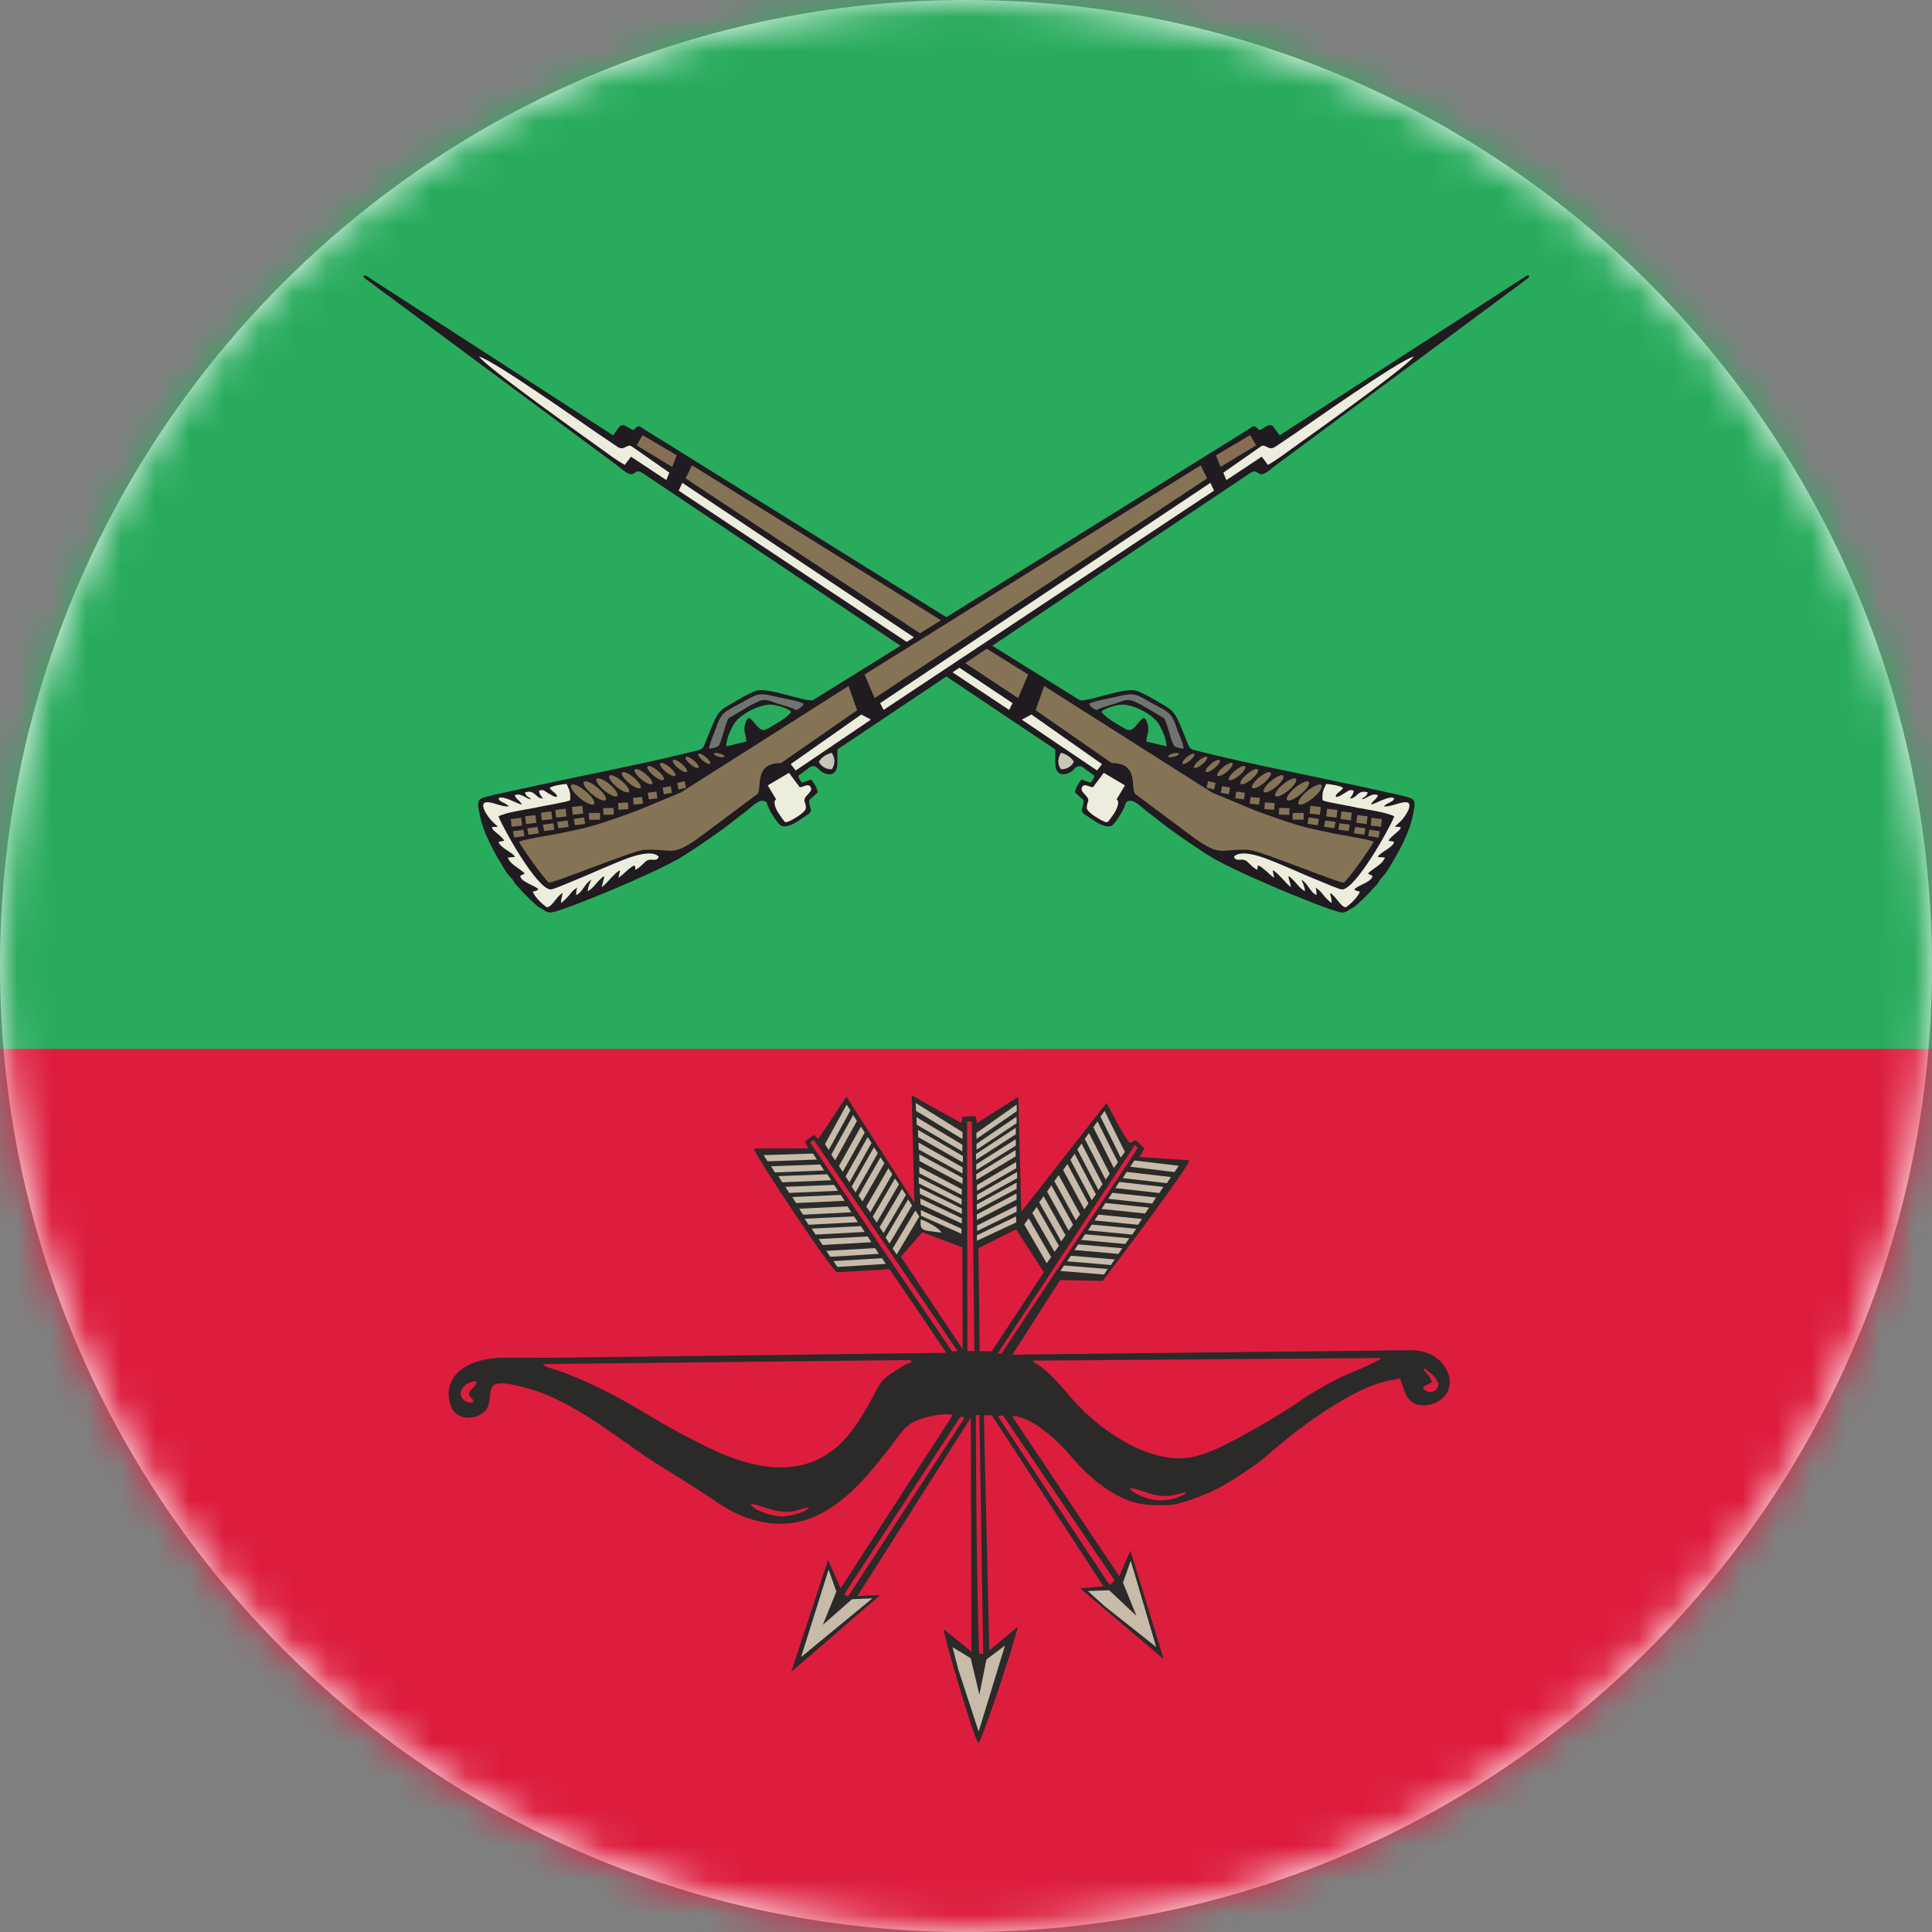 <svg width="56" height="56" viewBox="0 0 56 56" fill="none" xmlns="http://www.w3.org/2000/svg">
<rect x="0" y="0" width="56" height="56" fill="#808080" stroke="none"/>
<g clip-path="url(#clip0_1167_330)">
<path d="M56 28C56 12.536 43.464 0 28 0C12.536 0 0 12.536 0 28C0 43.464 12.536 56 28 56C43.464 56 56 43.464 56 28Z" fill="white"/>
<mask id="mask0_1167_330" style="mask-type:alpha" maskUnits="userSpaceOnUse" x="0" y="0" width="56" height="56">
<circle cx="28" cy="28" r="28" fill="#D9D9D9"/>
</mask>
<g mask="url(#mask0_1167_330)">
<path fill-rule="evenodd" clip-rule="evenodd" d="M30.331 52.663C29.938 52.877 28.458 53.686 27.872 54.365L27.512 54.783L27.152 54.365C26.567 53.686 25.087 52.877 24.694 52.663C22.125 51.455 15.609 53.019 12.058 52.329C10.99 52.098 10.004 51.665 9.17 50.938C7.984 49.654 7.447 48.41 7.446 46.962L7.401 5.518H27.512H47.624L47.579 46.962C47.577 48.41 47.041 49.654 45.854 50.938C45.02 51.665 44.035 52.098 42.967 52.329C39.416 53.019 32.9 51.455 30.331 52.663H30.331Z" fill="#1F1B20"/>
<path fill-rule="evenodd" clip-rule="evenodd" d="M-4.776 30.545L65.55 30.567L65.528 -1.468L-4.793 -1.446L-4.776 30.545Z" fill="#28AB5D"/>
<path fill-rule="evenodd" clip-rule="evenodd" d="M29.394 61.61L29.429 61.634L29.43 61.635L29.432 61.634L29.467 61.61C30.333 61.113 31.013 60.53 31.993 60.004C34.415 58.704 36.297 58.384 39.169 58.616C44.358 58.768 49.174 58.999 54.362 58.753C57.227 58.618 59.852 57.07 60.926 54.968C61.866 53.13 61.753 52.12 61.753 50.204L61.73 30.402L29.43 30.405L-2.869 30.402L-2.893 50.204C-2.892 52.12 -3.005 53.13 -2.066 54.968C-0.991 57.07 1.634 58.618 4.499 58.753C9.687 58.999 14.503 58.768 19.692 58.616C22.563 58.384 24.446 58.704 26.868 60.004C27.847 60.53 28.528 61.113 29.394 61.61Z" fill="#DD1D3E"/>
<path fill-rule="evenodd" clip-rule="evenodd" d="M17.771 12.618C17.825 12.558 17.945 12.35 18.002 12.331C18.133 12.286 18.244 12.448 18.366 12.464C18.54 12.276 18.518 12.361 18.777 12.508L27.431 17.89L36.084 12.508C36.343 12.361 36.322 12.276 36.495 12.464C36.618 12.448 36.728 12.286 36.859 12.331C36.916 12.35 37.036 12.558 37.09 12.618L44.233 8.003C44.342 7.948 44.351 8.014 44.27 8.079L37.004 13.468C36.905 13.542 36.763 13.668 36.66 13.719C36.432 13.832 36.478 13.552 36.229 13.717L28.761 18.718L31.304 20.299C31.582 20.333 32.627 19.904 32.956 20.027C33.182 20.112 33.42 20.254 33.617 20.371C33.875 20.525 34.006 20.572 34.137 20.858C34.241 21.084 34.342 21.334 34.433 21.567C34.497 21.73 34.551 21.726 34.727 21.771C34.859 21.805 34.995 21.835 35.133 21.869C36.232 22.137 37.325 22.348 38.435 22.585C38.986 22.702 39.541 22.816 40.091 22.941C40.341 22.998 40.678 23.057 40.896 23.138C41.05 23.196 40.997 23.397 40.975 23.521C40.867 24.149 40.526 24.732 40.198 25.26C40.129 25.372 40.042 25.429 39.975 25.54C39.932 25.611 39.931 25.618 39.87 25.679C39.821 25.728 39.794 25.759 39.747 25.815C39.675 25.899 39.315 26.259 39.215 26.313L39.16 26.335C39.155 26.338 39.028 26.454 38.91 26.451C38.684 26.444 37.35 25.89 37.075 25.773C36.533 25.54 35.493 25.091 35.035 24.798C34.615 24.529 34.24 24.273 33.842 23.981C33.642 23.834 33.473 23.69 33.275 23.544C33.104 23.418 32.886 23.17 32.722 23.215C32.667 23.231 32.637 23.245 32.626 23.293C32.59 23.448 32.371 23.802 32.257 23.908C32.222 23.94 32.185 23.95 32.137 23.952C31.93 23.961 31.689 23.767 31.531 23.667C31.227 23.477 31.414 23.479 31.407 23.192L31.161 22.969C31.174 22.824 31.285 22.67 31.349 22.596L31.615 22.686C31.664 22.631 31.707 22.566 31.723 22.486L31.381 22.236C31.204 22.134 31.145 22.323 31.015 22.389C30.86 22.469 30.697 22.479 30.62 22.308C30.567 22.19 30.597 21.88 30.587 21.722L27.431 19.608L24.274 21.722C24.264 21.88 24.294 22.19 24.241 22.308C24.164 22.479 24.001 22.469 23.846 22.389C23.716 22.323 23.657 22.134 23.48 22.236L23.139 22.486C23.154 22.566 23.197 22.631 23.246 22.686L23.512 22.596C23.576 22.67 23.687 22.824 23.7 22.969L23.454 23.192C23.447 23.479 23.634 23.477 23.33 23.667C23.172 23.767 22.931 23.961 22.724 23.952C22.676 23.95 22.639 23.94 22.604 23.908C22.491 23.802 22.271 23.448 22.235 23.293C22.224 23.245 22.194 23.231 22.14 23.215C21.975 23.17 21.757 23.418 21.587 23.544C21.388 23.69 21.219 23.834 21.019 23.981C20.621 24.273 20.246 24.529 19.826 24.798C19.368 25.091 18.328 25.54 17.786 25.773C17.511 25.89 16.178 26.444 15.951 26.451C15.833 26.454 15.706 26.338 15.701 26.335L15.646 26.313C15.546 26.259 15.186 25.899 15.114 25.815C15.067 25.759 15.04 25.728 14.991 25.679C14.93 25.618 14.929 25.611 14.886 25.54C14.819 25.429 14.732 25.372 14.663 25.26C14.335 24.732 13.994 24.149 13.886 23.521C13.864 23.397 13.811 23.196 13.965 23.138C14.183 23.057 14.52 22.998 14.77 22.941C15.32 22.816 15.875 22.702 16.426 22.585C17.536 22.348 18.63 22.137 19.728 21.869C19.866 21.835 20.002 21.805 20.134 21.771C20.31 21.726 20.364 21.73 20.428 21.567C20.519 21.334 20.62 21.084 20.724 20.858C20.855 20.572 20.986 20.525 21.244 20.371C21.441 20.254 21.679 20.112 21.905 20.027C22.234 19.904 23.279 20.333 23.557 20.299L26.101 18.718L18.633 13.717C18.383 13.552 18.43 13.832 18.201 13.719C18.099 13.668 17.956 13.542 17.857 13.468L10.591 8.079C10.51 8.014 10.519 7.948 10.628 8.003L17.771 12.618ZM21.045 21.635L21.634 21.493C21.633 21.265 21.517 21.219 21.614 20.937C21.708 20.663 21.804 20.911 21.974 21.077C22.111 21.21 22.165 21.171 22.331 21.076C22.518 20.97 22.852 20.775 22.935 20.629C22.845 20.532 22.503 20.425 22.33 20.424C22.018 20.421 21.435 20.696 21.259 21.009C21.16 21.184 21.068 21.389 21.045 21.635ZM33.816 21.635C33.794 21.389 33.701 21.184 33.602 21.009C33.426 20.696 32.843 20.421 32.531 20.424C32.358 20.425 32.016 20.532 31.926 20.629C32.009 20.775 32.343 20.97 32.53 21.076C32.696 21.171 32.75 21.21 32.887 21.077C33.057 20.911 33.154 20.663 33.247 20.937C33.344 21.219 33.228 21.265 33.227 21.493L33.816 21.635Z" fill="#1F1B20"/>
<path fill-rule="evenodd" clip-rule="evenodd" d="M29.35 20.381L29.249 20.577L27.609 19.488L27.81 19.354L29.35 20.381L29.35 20.381ZM26.28 18.606L19.673 14.222L19.777 13.995L26.492 18.474L26.28 18.606L26.28 18.606Z" fill="#EDEDDE"/>
<path fill-rule="evenodd" clip-rule="evenodd" d="M30.019 20.587L30.265 19.884L35.129 22.971L36.414 23.506C36.839 23.659 37.608 23.94 38.035 24.025L38.631 24.154C38.888 24.207 39.709 24.331 39.818 24.4C39.795 24.47 39.128 25.442 38.953 25.582C38.892 25.63 36.501 24.652 36.209 24.635C35.369 24.587 35.417 24.862 34.622 24.294L32.916 23.022C32.747 22.898 33.048 22.11 32.226 22.119L30.019 20.587H30.019Z" fill="#857356"/>
<path fill-rule="evenodd" clip-rule="evenodd" d="M19.873 13.867L20.057 13.486L27.274 17.979L26.666 18.357L19.873 13.867V13.867ZM28.601 18.804L29.802 19.552L29.51 20.235L27.977 19.222L28.601 18.804L28.601 18.804Z" fill="#857356"/>
<path fill-rule="evenodd" clip-rule="evenodd" d="M17.324 12.564C17.488 12.675 17.657 12.787 17.824 12.901C17.928 12.971 17.994 13.033 18.127 12.961C18.265 12.886 18.273 12.914 18.396 12.998L19.402 13.701L19.313 13.915L18.289 13.237L18.11 13.476C17.838 13.322 17.588 13.128 17.344 12.953C17.176 12.832 14.046 10.611 13.886 10.334C14.332 10.457 17.057 12.385 17.324 12.564L17.324 12.564Z" fill="#EDEDDE"/>
<path fill-rule="evenodd" clip-rule="evenodd" d="M38.552 25.886C38.568 25.993 38.607 26.068 38.597 26.175C38.319 25.961 38.328 25.832 38.126 25.729C38.161 25.789 38.158 25.864 38.162 25.944C37.985 25.881 37.894 25.579 37.722 25.503C37.766 25.601 37.816 25.699 37.826 25.831C37.751 25.805 37.625 25.668 37.581 25.613C37.537 25.558 37.408 25.421 37.349 25.393C37.345 25.482 37.404 25.589 37.417 25.714C37.281 25.621 37.015 25.262 36.887 25.226L36.935 25.444C36.793 25.352 36.596 25.125 36.469 25.083C36.441 25.136 36.451 25.141 36.445 25.212C36.325 25.16 36.218 25.032 36.154 24.976C35.995 24.836 35.833 25.02 35.767 24.827C35.961 24.636 36.471 24.802 36.691 24.884C37.194 25.072 37.771 25.346 38.293 25.554C38.381 25.589 38.833 25.788 38.906 25.782C39.307 25.75 40.265 24.037 40.414 23.662C40.17 23.537 39.615 23.467 39.337 23.411C39.113 23.355 38.455 23.258 38.334 23.195C38.319 22.937 38.36 22.903 38.438 22.723C38.536 22.729 38.846 22.769 38.928 22.837C38.867 22.956 38.688 23.002 38.725 23.098C38.784 23.113 38.91 23.026 38.969 22.993C39.069 22.936 39.111 22.868 39.235 22.918C39.24 23.003 39.159 23.103 39.121 23.144C39.345 23.152 39.34 22.872 39.648 22.97C39.615 23.05 39.597 23.081 39.517 23.12L39.465 23.168C39.626 23.155 39.745 22.972 39.94 23.049C39.897 23.186 39.786 23.195 39.74 23.323C39.908 23.279 40.264 23.055 40.41 23.135C40.401 23.255 40.173 23.269 40.116 23.377C40.291 23.383 40.509 23.285 40.665 23.258C41.071 23.189 40.716 23.69 40.608 23.794L40.429 23.963L40.605 23.973C40.586 24.031 40.569 24.056 40.531 24.089C40.45 24.159 40.279 24.289 40.248 24.369L40.41 24.4C40.375 24.576 39.995 24.701 39.934 24.84L40.143 24.855C40.062 25.063 39.886 25.107 39.654 25.312C39.706 25.367 39.722 25.349 39.781 25.386C39.773 25.531 39.519 25.61 39.319 25.724L39.254 25.777C39.309 25.825 39.344 25.828 39.418 25.844C39.352 26.038 39.035 26.296 39 26.3C38.834 26.258 38.709 25.952 38.552 25.886L38.552 25.886Z" fill="#EDEDDE"/>
<path fill-rule="evenodd" clip-rule="evenodd" d="M29.616 20.859L29.896 20.71L31.942 22.148L31.799 22.333L29.616 20.859Z" fill="#EDEDDE"/>
<path fill-rule="evenodd" clip-rule="evenodd" d="M33.743 20.819L33.087 20.433C33.044 20.412 33.019 20.403 32.972 20.378C32.709 20.236 32.651 20.279 32.303 20.4C32.172 20.445 31.88 20.514 31.783 20.584C31.699 20.55 31.595 20.474 31.565 20.4C31.76 20.299 32.082 20.265 32.315 20.206C32.915 20.056 32.908 20.116 33.396 20.384C33.847 20.631 33.963 20.638 34.113 21.121C34.167 21.28 34.299 21.544 34.307 21.701C34.249 21.702 34.082 21.662 34.037 21.624C33.96 21.558 33.834 20.951 33.743 20.819L33.743 20.819Z" fill="#70746F"/>
<path fill-rule="evenodd" clip-rule="evenodd" d="M19.617 13.198L19.484 13.534L18.453 12.909L18.624 12.612L19.617 13.198Z" fill="#866D54"/>
<path fill-rule="evenodd" clip-rule="evenodd" d="M32.365 23.169C32.488 23.246 32.333 23.523 32.279 23.597C32.23 23.664 32.152 23.789 32.096 23.835C31.987 23.83 31.754 23.677 31.67 23.617C31.616 23.579 31.519 23.495 31.506 23.445C31.492 23.39 31.515 23.293 31.535 23.244C31.61 23.064 31.239 22.962 31.382 22.791C31.447 22.714 31.555 22.804 31.68 22.82L31.993 22.401L32.608 22.765L32.365 23.169L32.365 23.169Z" fill="#EDEDDE"/>
<path fill-rule="evenodd" clip-rule="evenodd" d="M31.125 22.074C31.094 22.185 30.925 22.312 30.751 22.296C30.637 22.143 30.662 21.962 30.755 21.818C30.934 21.872 31.044 21.952 31.125 22.074Z" fill="#C7C6B7"/>
<path fill-rule="evenodd" clip-rule="evenodd" d="M39.641 23.661L39.34 23.626L39.314 23.85L39.614 23.885L39.641 23.661Z" fill="#857356"/>
<path fill-rule="evenodd" clip-rule="evenodd" d="M40.056 23.74L39.755 23.705L39.729 23.929L40.03 23.964L40.056 23.74Z" fill="#857356"/>
<path fill-rule="evenodd" clip-rule="evenodd" d="M38.767 23.476L38.466 23.441L38.44 23.664L38.741 23.699L38.767 23.476Z" fill="#857356"/>
<path fill-rule="evenodd" clip-rule="evenodd" d="M39.182 23.555L38.882 23.519L38.855 23.743L39.156 23.778L39.182 23.555Z" fill="#857356"/>
<path fill-rule="evenodd" clip-rule="evenodd" d="M38.285 23.392L37.984 23.357L37.958 23.581L38.258 23.616L38.285 23.392Z" fill="#857356"/>
<path fill-rule="evenodd" clip-rule="evenodd" d="M39.578 24.01L39.279 23.97L39.245 24.155L39.545 24.196L39.578 24.01Z" fill="#857356"/>
<path fill-rule="evenodd" clip-rule="evenodd" d="M39.991 24.092L39.692 24.051L39.658 24.236L39.958 24.277L39.991 24.092Z" fill="#857356"/>
<path fill-rule="evenodd" clip-rule="evenodd" d="M38.711 23.822L38.411 23.782L38.378 23.967L38.678 24.008L38.711 23.822Z" fill="#857356"/>
<path fill-rule="evenodd" clip-rule="evenodd" d="M39.124 23.904L38.824 23.863L38.791 24.048L39.09 24.089L39.124 23.904Z" fill="#857356"/>
<path fill-rule="evenodd" clip-rule="evenodd" d="M38.232 23.735L37.932 23.694L37.899 23.879L38.198 23.92L38.232 23.735Z" fill="#857356"/>
<path fill-rule="evenodd" clip-rule="evenodd" d="M38.305 22.756C38.258 22.7 38.073 22.777 37.89 22.929C37.707 23.08 37.596 23.248 37.642 23.304C37.688 23.36 37.874 23.282 38.057 23.131C38.24 22.98 38.351 22.812 38.305 22.756Z" fill="#857356"/>
<path fill-rule="evenodd" clip-rule="evenodd" d="M37.936 22.665C37.892 22.612 37.715 22.686 37.541 22.83C37.367 22.974 37.262 23.134 37.306 23.187C37.349 23.24 37.526 23.166 37.7 23.022C37.874 22.878 37.98 22.719 37.936 22.665Z" fill="#857356"/>
<path fill-rule="evenodd" clip-rule="evenodd" d="M37.567 22.575C37.526 22.525 37.358 22.595 37.193 22.731C37.027 22.868 36.927 23.02 36.969 23.07C37.011 23.121 37.178 23.051 37.344 22.914C37.509 22.777 37.609 22.626 37.567 22.575Z" fill="#857356"/>
<path fill-rule="evenodd" clip-rule="evenodd" d="M37.199 22.485C37.16 22.437 37.001 22.503 36.844 22.633C36.688 22.762 36.593 22.906 36.632 22.953C36.672 23.001 36.831 22.935 36.987 22.806C37.144 22.676 37.238 22.533 37.199 22.485Z" fill="#857356"/>
<path fill-rule="evenodd" clip-rule="evenodd" d="M36.831 22.394C36.793 22.349 36.643 22.412 36.496 22.534C36.348 22.656 36.259 22.791 36.296 22.836C36.333 22.881 36.483 22.819 36.631 22.697C36.778 22.575 36.868 22.439 36.831 22.394Z" fill="#857356"/>
<path fill-rule="evenodd" clip-rule="evenodd" d="M36.462 22.304C36.427 22.262 36.286 22.32 36.147 22.435C36.009 22.55 35.925 22.677 35.959 22.72C35.995 22.762 36.135 22.703 36.274 22.588C36.413 22.474 36.497 22.346 36.462 22.304Z" fill="#857356"/>
<path fill-rule="evenodd" clip-rule="evenodd" d="M36.093 22.214C36.061 22.174 35.929 22.229 35.799 22.337C35.669 22.444 35.59 22.563 35.623 22.603C35.656 22.642 35.788 22.587 35.918 22.48C36.047 22.373 36.126 22.253 36.093 22.214Z" fill="#857356"/>
<path fill-rule="evenodd" clip-rule="evenodd" d="M35.725 22.123C35.694 22.087 35.572 22.138 35.45 22.238C35.329 22.338 35.256 22.449 35.286 22.486C35.317 22.523 35.44 22.472 35.561 22.372C35.682 22.271 35.755 22.16 35.725 22.123Z" fill="#857356"/>
<path fill-rule="evenodd" clip-rule="evenodd" d="M35.356 22.033C35.328 21.999 35.214 22.046 35.102 22.139C34.99 22.232 34.922 22.335 34.95 22.369C34.978 22.403 35.092 22.356 35.205 22.263C35.317 22.17 35.385 22.067 35.356 22.033Z" fill="#857356"/>
<path fill-rule="evenodd" clip-rule="evenodd" d="M34.988 21.943C34.962 21.911 34.857 21.955 34.754 22.041C34.65 22.126 34.587 22.221 34.614 22.252C34.64 22.284 34.745 22.24 34.848 22.155C34.951 22.069 35.014 21.974 34.988 21.943Z" fill="#857356"/>
<path fill-rule="evenodd" clip-rule="evenodd" d="M34.619 21.852C34.596 21.824 34.5 21.864 34.405 21.942C34.31 22.02 34.253 22.107 34.277 22.136C34.301 22.164 34.397 22.124 34.491 22.046C34.586 21.968 34.643 21.881 34.619 21.852Z" fill="#857356"/>
<path fill-rule="evenodd" clip-rule="evenodd" d="M34.169 21.845C34.162 21.819 34.087 21.817 34.002 21.84C33.917 21.863 33.854 21.903 33.861 21.929C33.868 21.955 33.943 21.957 34.028 21.934C34.113 21.911 34.176 21.871 34.169 21.845Z" fill="#857356"/>
<path fill-rule="evenodd" clip-rule="evenodd" d="M37.468 23.759H37.787V23.563H37.468V23.759Z" fill="#857356"/>
<path fill-rule="evenodd" clip-rule="evenodd" d="M37.378 23.425C37.277 23.422 37.177 23.42 37.076 23.417C37.073 23.482 37.071 23.547 37.069 23.612C37.169 23.615 37.27 23.617 37.371 23.62C37.373 23.555 37.376 23.49 37.378 23.425Z" fill="#857356"/>
<path fill-rule="evenodd" clip-rule="evenodd" d="M36.947 23.277C36.852 23.271 36.757 23.265 36.662 23.26C36.657 23.325 36.652 23.389 36.648 23.454C36.743 23.46 36.838 23.465 36.933 23.471C36.938 23.406 36.943 23.341 36.947 23.277Z" fill="#857356"/>
<path fill-rule="evenodd" clip-rule="evenodd" d="M36.517 23.127C36.427 23.119 36.338 23.111 36.248 23.102C36.241 23.167 36.234 23.231 36.226 23.296C36.316 23.304 36.405 23.312 36.495 23.321C36.502 23.256 36.509 23.192 36.517 23.127Z" fill="#857356"/>
<path fill-rule="evenodd" clip-rule="evenodd" d="M36.086 22.978C36.002 22.967 35.918 22.956 35.834 22.945C35.825 23.009 35.815 23.073 35.805 23.138C35.889 23.149 35.973 23.16 36.057 23.171C36.066 23.107 36.076 23.043 36.086 22.978Z" fill="#857356"/>
<path fill-rule="evenodd" clip-rule="evenodd" d="M35.655 22.83C35.577 22.816 35.499 22.802 35.421 22.788C35.408 22.852 35.396 22.916 35.384 22.98C35.462 22.994 35.54 23.007 35.618 23.021C35.631 22.957 35.643 22.893 35.655 22.83Z" fill="#857356"/>
<path fill-rule="evenodd" clip-rule="evenodd" d="M35.235 22.693L35.018 22.643L34.974 22.834L35.191 22.884L35.235 22.693Z" fill="#857356"/>
<path fill-rule="evenodd" clip-rule="evenodd" d="M25.511 20.381L25.612 20.577L35.188 14.222L35.084 13.995L25.511 20.381Z" fill="#EDEDDE"/>
<path fill-rule="evenodd" clip-rule="evenodd" d="M24.843 20.587L24.596 19.884L19.733 22.971L18.447 23.506C18.022 23.659 17.253 23.94 16.826 24.025L16.23 24.154C15.974 24.207 15.152 24.331 15.044 24.4C15.066 24.47 15.733 25.442 15.909 25.582C15.969 25.63 18.361 24.652 18.653 24.635C19.492 24.587 19.444 24.862 20.239 24.294L21.945 23.022C22.114 22.898 21.813 22.11 22.636 22.119L24.843 20.587H24.843Z" fill="#857356"/>
<path fill-rule="evenodd" clip-rule="evenodd" d="M34.988 13.867L34.804 13.486L25.059 19.552L25.352 20.235L34.988 13.867Z" fill="#857356"/>
<path fill-rule="evenodd" clip-rule="evenodd" d="M37.538 12.564C37.373 12.675 37.204 12.787 37.037 12.901C36.934 12.971 36.867 13.033 36.734 12.961C36.596 12.886 36.588 12.914 36.465 12.998L35.459 13.701L35.548 13.915L36.572 13.237L36.751 13.476C37.023 13.322 37.273 13.128 37.517 12.953C37.685 12.832 40.816 10.611 40.976 10.334C40.529 10.457 37.804 12.385 37.538 12.564L37.538 12.564Z" fill="#EDEDDE"/>
<path fill-rule="evenodd" clip-rule="evenodd" d="M16.309 25.886C16.293 25.993 16.254 26.068 16.264 26.175C16.542 25.961 16.534 25.832 16.735 25.729C16.7 25.789 16.703 25.864 16.699 25.944C16.876 25.881 16.967 25.579 17.139 25.503C17.095 25.601 17.045 25.699 17.035 25.831C17.11 25.805 17.236 25.668 17.28 25.613C17.324 25.558 17.453 25.421 17.512 25.393C17.516 25.482 17.457 25.589 17.445 25.714C17.58 25.621 17.846 25.262 17.974 25.226L17.926 25.444C18.068 25.352 18.265 25.125 18.392 25.083C18.42 25.136 18.41 25.141 18.416 25.212C18.536 25.16 18.644 25.032 18.707 24.976C18.866 24.836 19.028 25.02 19.094 24.827C18.9 24.636 18.39 24.802 18.17 24.884C17.667 25.072 17.09 25.346 16.569 25.554C16.48 25.589 16.029 25.788 15.956 25.782C15.554 25.75 14.596 24.037 14.448 23.662C14.691 23.537 15.246 23.467 15.525 23.411C15.748 23.355 16.406 23.258 16.527 23.195C16.542 22.937 16.502 22.903 16.423 22.723C16.325 22.729 16.015 22.769 15.933 22.837C15.995 22.956 16.173 23.002 16.136 23.098C16.077 23.113 15.951 23.026 15.892 22.993C15.792 22.936 15.75 22.868 15.626 22.918C15.621 23.003 15.702 23.103 15.74 23.144C15.516 23.152 15.521 22.872 15.214 22.97C15.246 23.05 15.264 23.081 15.344 23.12L15.396 23.168C15.235 23.155 15.116 22.972 14.921 23.049C14.965 23.186 15.075 23.195 15.121 23.323C14.953 23.279 14.598 23.055 14.451 23.135C14.46 23.255 14.688 23.269 14.745 23.377C14.57 23.383 14.352 23.285 14.196 23.258C13.79 23.189 14.146 23.69 14.253 23.794L14.432 23.963L14.256 23.973C14.275 24.031 14.292 24.056 14.331 24.089C14.412 24.159 14.583 24.289 14.614 24.369L14.451 24.4C14.486 24.576 14.866 24.701 14.927 24.84L14.718 24.855C14.8 25.063 14.975 25.107 15.207 25.312C15.155 25.367 15.139 25.349 15.08 25.386C15.088 25.531 15.342 25.61 15.543 25.724L15.607 25.777C15.552 25.825 15.517 25.828 15.443 25.844C15.509 26.038 15.826 26.296 15.862 26.3C16.027 26.258 16.153 25.952 16.309 25.886L16.309 25.886Z" fill="#EDEDDE"/>
<path fill-rule="evenodd" clip-rule="evenodd" d="M25.245 20.859L24.965 20.71L22.919 22.148L23.063 22.333L25.245 20.859Z" fill="#EDEDDE"/>
<path fill-rule="evenodd" clip-rule="evenodd" d="M21.118 20.819L21.774 20.433C21.817 20.412 21.843 20.403 21.889 20.378C22.152 20.236 22.21 20.279 22.558 20.4C22.689 20.445 22.981 20.514 23.078 20.584C23.163 20.55 23.267 20.474 23.297 20.4C23.102 20.299 22.779 20.265 22.546 20.206C21.946 20.056 21.953 20.116 21.465 20.384C21.014 20.631 20.898 20.638 20.748 21.121C20.694 21.28 20.562 21.544 20.554 21.701C20.612 21.702 20.779 21.662 20.825 21.624C20.901 21.558 21.027 20.951 21.118 20.819L21.118 20.819Z" fill="#70746F"/>
<path fill-rule="evenodd" clip-rule="evenodd" d="M35.244 13.198L35.377 13.534L36.408 12.909L36.237 12.612L35.244 13.198Z" fill="#866D54"/>
<path fill-rule="evenodd" clip-rule="evenodd" d="M22.496 23.169C22.373 23.246 22.529 23.523 22.583 23.597C22.631 23.664 22.709 23.789 22.765 23.835C22.874 23.83 23.107 23.677 23.191 23.617C23.245 23.579 23.342 23.495 23.355 23.445C23.369 23.39 23.346 23.293 23.326 23.244C23.251 23.064 23.622 22.962 23.48 22.791C23.415 22.714 23.306 22.804 23.182 22.82L22.869 22.401L22.253 22.765L22.496 23.169L22.496 23.169Z" fill="#EDEDDE"/>
<path fill-rule="evenodd" clip-rule="evenodd" d="M23.736 22.074C23.768 22.185 23.936 22.312 24.11 22.296C24.224 22.143 24.199 21.962 24.107 21.818C23.927 21.872 23.817 21.952 23.736 22.074Z" fill="#C7C6B7"/>
<path fill-rule="evenodd" clip-rule="evenodd" d="M15.22 23.661L15.521 23.626L15.547 23.85L15.247 23.885L15.22 23.661Z" fill="#857356"/>
<path fill-rule="evenodd" clip-rule="evenodd" d="M14.805 23.74L15.106 23.705L15.132 23.929L14.831 23.964L14.805 23.74Z" fill="#857356"/>
<path fill-rule="evenodd" clip-rule="evenodd" d="M16.095 23.476L16.395 23.441L16.422 23.664L16.121 23.699L16.095 23.476Z" fill="#857356"/>
<path fill-rule="evenodd" clip-rule="evenodd" d="M15.679 23.555L15.98 23.519L16.006 23.743L15.705 23.778L15.679 23.555Z" fill="#857356"/>
<path fill-rule="evenodd" clip-rule="evenodd" d="M16.577 23.392L16.878 23.357L16.904 23.581L16.603 23.616L16.577 23.392Z" fill="#857356"/>
<path fill-rule="evenodd" clip-rule="evenodd" d="M15.283 24.01L15.582 23.97L15.616 24.155L15.316 24.196L15.283 24.01Z" fill="#857356"/>
<path fill-rule="evenodd" clip-rule="evenodd" d="M14.87 24.092L15.17 24.051L15.203 24.236L14.903 24.277L14.87 24.092Z" fill="#857356"/>
<path fill-rule="evenodd" clip-rule="evenodd" d="M16.15 23.822L16.45 23.782L16.483 23.967L16.184 24.008L16.15 23.822Z" fill="#857356"/>
<path fill-rule="evenodd" clip-rule="evenodd" d="M15.737 23.904L16.037 23.863L16.07 24.048L15.771 24.089L15.737 23.904Z" fill="#857356"/>
<path fill-rule="evenodd" clip-rule="evenodd" d="M16.63 23.735L16.929 23.694L16.962 23.879L16.663 23.92L16.63 23.735Z" fill="#857356"/>
<path fill-rule="evenodd" clip-rule="evenodd" d="M16.557 22.756C16.603 22.7 16.788 22.777 16.971 22.929C17.154 23.08 17.265 23.248 17.219 23.304C17.173 23.36 16.987 23.282 16.804 23.131C16.621 22.98 16.51 22.812 16.557 22.756Z" fill="#857356"/>
<path fill-rule="evenodd" clip-rule="evenodd" d="M16.925 22.665C16.969 22.612 17.146 22.686 17.32 22.83C17.494 22.974 17.6 23.134 17.556 23.187C17.512 23.24 17.335 23.166 17.161 23.022C16.987 22.878 16.881 22.719 16.925 22.665Z" fill="#857356"/>
<path fill-rule="evenodd" clip-rule="evenodd" d="M17.294 22.575C17.335 22.525 17.503 22.595 17.669 22.731C17.834 22.868 17.934 23.02 17.892 23.07C17.851 23.121 17.683 23.051 17.517 22.914C17.352 22.777 17.252 22.626 17.294 22.575Z" fill="#857356"/>
<path fill-rule="evenodd" clip-rule="evenodd" d="M17.662 22.485C17.702 22.437 17.86 22.503 18.017 22.633C18.173 22.762 18.268 22.906 18.229 22.953C18.189 23.001 18.03 22.935 17.874 22.806C17.718 22.676 17.623 22.533 17.662 22.485Z" fill="#857356"/>
<path fill-rule="evenodd" clip-rule="evenodd" d="M18.031 22.394C18.068 22.349 18.218 22.412 18.365 22.534C18.513 22.656 18.602 22.791 18.565 22.836C18.528 22.881 18.378 22.819 18.231 22.697C18.083 22.575 17.994 22.439 18.031 22.394Z" fill="#857356"/>
<path fill-rule="evenodd" clip-rule="evenodd" d="M18.399 22.304C18.434 22.262 18.575 22.32 18.714 22.435C18.853 22.55 18.937 22.677 18.902 22.72C18.867 22.762 18.726 22.703 18.587 22.588C18.448 22.474 18.364 22.346 18.399 22.304Z" fill="#857356"/>
<path fill-rule="evenodd" clip-rule="evenodd" d="M18.768 22.214C18.8 22.174 18.932 22.229 19.062 22.337C19.192 22.444 19.271 22.563 19.238 22.603C19.205 22.642 19.073 22.587 18.944 22.48C18.814 22.373 18.735 22.253 18.768 22.214Z" fill="#857356"/>
<path fill-rule="evenodd" clip-rule="evenodd" d="M19.136 22.123C19.167 22.087 19.29 22.138 19.411 22.238C19.532 22.338 19.605 22.449 19.575 22.486C19.544 22.523 19.421 22.472 19.3 22.372C19.179 22.271 19.106 22.16 19.136 22.123Z" fill="#857356"/>
<path fill-rule="evenodd" clip-rule="evenodd" d="M19.505 22.033C19.533 21.999 19.647 22.046 19.759 22.139C19.871 22.232 19.939 22.335 19.911 22.369C19.883 22.403 19.769 22.356 19.657 22.263C19.544 22.17 19.477 22.067 19.505 22.033Z" fill="#857356"/>
<path fill-rule="evenodd" clip-rule="evenodd" d="M19.873 21.943C19.899 21.911 20.004 21.955 20.108 22.041C20.211 22.126 20.274 22.221 20.248 22.252C20.222 22.284 20.117 22.24 20.013 22.155C19.91 22.069 19.847 21.974 19.873 21.943Z" fill="#857356"/>
<path fill-rule="evenodd" clip-rule="evenodd" d="M20.242 21.852C20.266 21.824 20.362 21.864 20.456 21.942C20.551 22.02 20.608 22.107 20.584 22.136C20.56 22.164 20.464 22.124 20.37 22.046C20.275 21.968 20.218 21.881 20.242 21.852Z" fill="#857356"/>
<path fill-rule="evenodd" clip-rule="evenodd" d="M20.692 21.845C20.699 21.819 20.774 21.817 20.859 21.84C20.944 21.863 21.007 21.903 21 21.929C20.993 21.955 20.918 21.957 20.833 21.934C20.748 21.911 20.685 21.871 20.692 21.845Z" fill="#857356"/>
<path fill-rule="evenodd" clip-rule="evenodd" d="M17.074 23.759H17.393V23.563H17.074V23.759Z" fill="#857356"/>
<path fill-rule="evenodd" clip-rule="evenodd" d="M17.483 23.425C17.584 23.422 17.685 23.42 17.785 23.417C17.788 23.482 17.79 23.547 17.793 23.612C17.692 23.615 17.591 23.617 17.491 23.62C17.488 23.555 17.486 23.49 17.483 23.425Z" fill="#857356"/>
<path fill-rule="evenodd" clip-rule="evenodd" d="M17.914 23.277C18.009 23.271 18.104 23.265 18.199 23.26C18.204 23.325 18.209 23.389 18.214 23.454C18.119 23.46 18.024 23.465 17.929 23.471C17.924 23.406 17.919 23.341 17.914 23.277Z" fill="#857356"/>
<path fill-rule="evenodd" clip-rule="evenodd" d="M18.345 23.127C18.434 23.119 18.523 23.111 18.613 23.102C18.62 23.167 18.628 23.231 18.635 23.296C18.546 23.304 18.456 23.312 18.367 23.321C18.359 23.256 18.352 23.192 18.345 23.127Z" fill="#857356"/>
<path fill-rule="evenodd" clip-rule="evenodd" d="M18.776 22.978C18.859 22.967 18.943 22.956 19.027 22.945C19.037 23.009 19.046 23.073 19.056 23.138C18.972 23.149 18.889 23.16 18.805 23.171C18.795 23.107 18.785 23.043 18.776 22.978Z" fill="#857356"/>
<path fill-rule="evenodd" clip-rule="evenodd" d="M19.206 22.83C19.284 22.816 19.363 22.802 19.441 22.788C19.453 22.852 19.465 22.916 19.477 22.98C19.399 22.994 19.321 23.007 19.243 23.021C19.231 22.957 19.218 22.893 19.206 22.83Z" fill="#857356"/>
<path fill-rule="evenodd" clip-rule="evenodd" d="M19.626 22.693L19.844 22.643L19.887 22.834L19.67 22.884L19.626 22.693Z" fill="#857356"/>
<path fill-rule="evenodd" clip-rule="evenodd" d="M21.758 43.588C22.027 43.622 22.265 43.756 22.566 43.8C23.019 43.867 23.106 43.759 23.451 43.681C23.36 43.852 22.843 43.975 22.573 43.946C22.367 43.923 22.279 43.898 22.11 43.831C21.983 43.78 21.819 43.715 21.758 43.588H21.758ZM23.479 33.112L23.589 33.04L27.757 39.164L27.6 39.175L23.479 33.112L23.479 33.112ZM24.535 31.788L23.716 33.017L23.593 32.895L23.334 33.081L23.427 33.287L21.849 33.291C21.885 33.495 24.138 36.884 24.266 36.877L25.787 36.79L27.429 39.212L15.832 39.357L14.604 39.353C14.152 39.356 13.62 39.455 13.279 39.776C12.995 40.044 12.934 40.41 13.078 40.786C13.207 41.124 13.701 41.185 14.006 40.949C14.368 40.667 14.009 40.11 14.511 40.097C14.799 40.09 15.347 40.247 15.62 40.344C16.241 40.565 16.853 40.933 17.388 41.294L17.981 41.706C18.047 41.749 18.119 41.822 18.196 41.836C18.216 41.867 18.2 41.847 18.224 41.871C18.239 41.886 18.234 41.882 18.255 41.898L18.462 42.044C19.112 42.499 19.803 42.89 20.444 43.318C20.81 43.563 21.168 43.823 21.633 43.988C23.565 44.675 24.779 43.269 25.791 41.96C25.927 41.784 26.057 41.589 26.198 41.437C26.359 41.263 26.504 41.184 26.79 41.099C26.978 41.043 27.418 40.946 27.615 41.017L24.366 46.037L24.001 45.218L22.934 48.462L25.512 46.235L24.853 46.26L28.138 41.093L28.159 47.875L27.35 47.223C27.358 47.401 28.172 50.229 28.357 50.53C28.471 50.453 29.453 47.469 29.501 47.149L28.675 47.842L28.518 41.019L28.748 41.026L31.987 45.98L31.308 46.04L33.73 48.089L32.765 44.943L32.443 45.689L29.335 41.049C29.867 41.015 30.705 41.806 30.973 42.13C31.379 42.622 31.866 43.083 32.456 43.381C32.955 43.633 33.318 43.636 33.845 43.626C34.19 43.62 34.811 43.371 35.107 43.236C35.475 43.069 35.797 42.855 36.125 42.637C36.182 42.599 36.235 42.565 36.293 42.525C36.347 42.488 36.405 42.449 36.456 42.409C36.675 42.239 36.841 42.089 37.053 41.91C37.822 41.261 39.118 40.323 40.122 40.046C40.264 40.006 40.455 39.992 40.578 39.951C40.699 40.246 40.742 40.675 41.157 40.727C41.655 40.79 42.16 40.401 41.987 39.844C41.843 39.383 41.38 39.101 40.768 39.138L29.346 39.265L30.727 37.102L31.962 37.127C32.194 36.814 34.493 33.801 34.467 33.631L33.034 33.536L33.169 33.286L32.919 33.044L32.747 33.127C32.62 33.022 32.192 32.188 32.075 31.967L29.601 35.126L29.515 31.791L28.318 32.555L28.275 32.349L27.896 32.369L27.865 32.551L26.426 31.749L26.503 34.859L24.535 31.788L24.535 31.788ZM26.733 35.718L26.111 36.425L27.902 39.106L27.896 36.155L26.733 35.718V35.718ZM29.453 35.632L30.255 36.88L28.746 39.167L28.397 39.166L28.361 36.178L29.453 35.632ZM32.897 33.184L32.981 33.275L29.029 39.234L28.924 39.223L32.897 33.184ZM28.031 32.502L28.168 32.512L28.243 39.161L28.041 39.16L28.031 32.502ZM28.498 47.937L28.38 47.937C28.305 45.644 28.295 43.313 28.286 41.018L28.389 41.011L28.498 47.937H28.498ZM32.31 45.809L32.16 45.938L28.928 41.055L29.07 41.022L32.31 45.809ZM27.839 41.065L27.961 41.092L24.581 46.278L24.47 46.21L27.839 41.065ZM32.738 43.124C33.156 43.177 33.434 43.429 33.971 43.347C34.123 43.324 34.25 43.269 34.396 43.248C34.324 43.343 34.135 43.412 34.025 43.439C33.652 43.527 33.429 43.505 33.074 43.361C33.013 43.336 32.933 43.3 32.887 43.268C32.754 43.176 32.784 43.172 32.738 43.124V43.124ZM29.943 39.463C29.965 39.448 29.953 39.452 29.988 39.438L40.03 39.363C39.969 39.466 39.112 39.807 38.939 39.886C38.599 40.041 37.972 40.396 37.662 40.62C37.145 40.991 35.936 41.678 35.389 41.937C34.697 42.264 34.195 42.377 33.443 42.155C32.858 41.982 32.34 41.66 31.885 41.312C31.745 41.205 31.532 40.995 31.453 40.952L31.38 40.868C30.975 40.487 30.596 39.902 30.129 39.588C30.061 39.542 30.008 39.52 29.943 39.463L29.943 39.463ZM41.691 40.096C41.691 40.416 41.305 40.399 41.239 40.208L41.315 40.158C41.342 40.146 41.356 40.144 41.382 40.133C41.432 40.111 41.464 40.086 41.505 40.059C41.493 39.969 41.323 39.755 41.265 39.71C41.289 39.668 41.223 39.67 41.319 39.679L41.363 39.722C41.55 39.867 41.569 39.867 41.691 40.096V40.096ZM26.421 39.49C26.322 39.491 26.129 39.622 26.039 39.678C25.5 40.011 25.536 40.056 25.236 40.604C24.942 41.141 24.709 41.512 24.281 41.928C24.198 41.984 24.133 42.044 24.052 42.1C23.039 42.804 21.839 42.547 20.778 42.072C20.414 41.91 20.104 41.741 19.773 41.571C19.114 41.232 18.498 40.815 17.841 40.469C17.347 40.209 16.804 39.952 16.266 39.755C16.18 39.723 15.761 39.619 15.741 39.538L26.141 39.425C26.389 39.436 26.417 39.393 26.421 39.49V39.49ZM13.725 40.633C13.574 40.724 13.294 40.534 13.363 40.328C13.415 40.175 13.584 40.032 13.812 40.035C13.799 40.195 13.685 40.222 13.623 40.325C13.522 40.494 13.727 40.509 13.725 40.633Z" fill="#2B2A29"/>
<path fill-rule="evenodd" clip-rule="evenodd" d="M28.367 50.19L29.131 47.695L28.592 48.102L28.387 49.121L28.138 48.066L27.61 47.744L27.77 48.368L28.367 50.19Z" fill="#C8BBAA"/>
<path fill-rule="evenodd" clip-rule="evenodd" d="M26.689 35.343C26.672 35.556 26.675 35.628 26.877 35.675L27.289 35.731C27.224 35.59 26.854 35.399 26.689 35.343V35.343Z" fill="#C8BBAA"/>
<path fill-rule="evenodd" clip-rule="evenodd" d="M33.513 47.74L32.775 45.237L32.55 45.873L32.941 46.838L32.152 46.094L31.533 46.117L32.01 46.549L33.513 47.74Z" fill="#C8BBAA"/>
<path fill-rule="evenodd" clip-rule="evenodd" d="M23.22 48.031L24.017 45.495L24.242 46.132L23.851 47.096L24.697 46.354L25.287 46.329L23.22 48.031Z" fill="#C8BBAA"/>
<path fill-rule="evenodd" clip-rule="evenodd" d="M24.272 36.724L25.675 36.634L25.566 36.469L24.16 36.553L24.272 36.724Z" fill="#C8BBAA"/>
<path fill-rule="evenodd" clip-rule="evenodd" d="M24.064 36.429L25.474 36.343L25.364 36.177L23.953 36.257L24.064 36.429Z" fill="#C8BBAA"/>
<path fill-rule="evenodd" clip-rule="evenodd" d="M23.843 36.087L25.259 36.006L25.149 35.839L23.73 35.915L23.843 36.087Z" fill="#C8BBAA"/>
<path fill-rule="evenodd" clip-rule="evenodd" d="M23.64 35.785L25.063 35.708L24.952 35.54L23.527 35.612L23.64 35.785Z" fill="#C8BBAA"/>
<path fill-rule="evenodd" clip-rule="evenodd" d="M23.437 35.5L24.866 35.426L24.755 35.257L23.323 35.326L23.437 35.5Z" fill="#C8BBAA"/>
<path fill-rule="evenodd" clip-rule="evenodd" d="M23.276 35.209L24.675 35.138L24.566 34.968L23.165 35.034L23.276 35.209Z" fill="#C8BBAA"/>
<path fill-rule="evenodd" clip-rule="evenodd" d="M23.076 34.872L24.481 34.805L24.371 34.635L22.964 34.696L23.076 34.872Z" fill="#C8BBAA"/>
<path fill-rule="evenodd" clip-rule="evenodd" d="M22.878 34.578L24.289 34.515L24.178 34.344L22.765 34.401L22.878 34.578Z" fill="#C8BBAA"/>
<path fill-rule="evenodd" clip-rule="evenodd" d="M22.675 34.269L24.092 34.21L23.982 34.037L22.562 34.091L22.675 34.269Z" fill="#C8BBAA"/>
<path fill-rule="evenodd" clip-rule="evenodd" d="M22.462 33.983L23.886 33.927L23.774 33.754L22.349 33.804L22.462 33.983Z" fill="#C8BBAA"/>
<path fill-rule="evenodd" clip-rule="evenodd" d="M22.248 33.661L23.678 33.61L23.566 33.436L22.134 33.482L22.248 33.661Z" fill="#C8BBAA"/>
<path fill-rule="evenodd" clip-rule="evenodd" d="M23.912 33.163L24.541 32.017L24.65 32.185L24.022 33.331L23.912 33.163Z" fill="#C8BBAA"/>
<path fill-rule="evenodd" clip-rule="evenodd" d="M24.096 33.465L24.729 32.32L24.839 32.489L24.207 33.633L24.096 33.465Z" fill="#C8BBAA"/>
<path fill-rule="evenodd" clip-rule="evenodd" d="M24.317 33.799L24.954 32.656L25.065 32.826L24.428 33.968L24.317 33.799Z" fill="#C8BBAA"/>
<path fill-rule="evenodd" clip-rule="evenodd" d="M24.509 34.1L25.151 32.958L25.262 33.129L24.621 34.27L24.509 34.1Z" fill="#C8BBAA"/>
<path fill-rule="evenodd" clip-rule="evenodd" d="M24.686 34.394L25.332 33.253L25.443 33.425L24.798 34.565L24.686 34.394Z" fill="#C8BBAA"/>
<path fill-rule="evenodd" clip-rule="evenodd" d="M24.886 34.656L25.521 33.546L25.634 33.716L24.999 34.826L24.886 34.656Z" fill="#C8BBAA"/>
<path fill-rule="evenodd" clip-rule="evenodd" d="M25.11 34.971L25.751 33.862L25.865 34.033L25.225 35.142L25.11 34.971Z" fill="#C8BBAA"/>
<path fill-rule="evenodd" clip-rule="evenodd" d="M25.297 35.266L25.942 34.158L26.056 34.329L25.412 35.437L25.297 35.266Z" fill="#C8BBAA"/>
<path fill-rule="evenodd" clip-rule="evenodd" d="M25.496 35.569L26.145 34.463L26.26 34.635L25.611 35.741L25.496 35.569Z" fill="#C8BBAA"/>
<path fill-rule="evenodd" clip-rule="evenodd" d="M25.669 35.871L26.322 34.766L26.437 34.939L25.785 36.044L25.669 35.871Z" fill="#C8BBAA"/>
<path fill-rule="evenodd" clip-rule="evenodd" d="M25.874 36.19L26.532 35.087L26.647 35.261L25.991 36.363L25.874 36.19Z" fill="#C8BBAA"/>
<path fill-rule="evenodd" clip-rule="evenodd" d="M31.999 36.942L30.735 36.84L30.841 36.681L32.108 36.783L31.999 36.942Z" fill="#C8BBAA"/>
<path fill-rule="evenodd" clip-rule="evenodd" d="M32.2 36.667L30.931 36.56L31.039 36.398L32.31 36.505L32.2 36.667Z" fill="#C8BBAA"/>
<path fill-rule="evenodd" clip-rule="evenodd" d="M32.419 36.345L31.143 36.232L31.253 36.069L32.53 36.181L32.419 36.345Z" fill="#C8BBAA"/>
<path fill-rule="evenodd" clip-rule="evenodd" d="M32.619 36.058L31.338 35.94L31.449 35.775L32.732 35.892L32.619 36.058Z" fill="#C8BBAA"/>
<path fill-rule="evenodd" clip-rule="evenodd" d="M32.82 35.785L31.535 35.663L31.647 35.495L32.934 35.617L32.82 35.785Z" fill="#C8BBAA"/>
<path fill-rule="evenodd" clip-rule="evenodd" d="M32.986 35.502L31.727 35.376L31.838 35.206L33.099 35.333L32.986 35.502Z" fill="#C8BBAA"/>
<path fill-rule="evenodd" clip-rule="evenodd" d="M33.192 35.174L31.927 35.042L32.04 34.869L33.307 35.002L33.192 35.174Z" fill="#C8BBAA"/>
<path fill-rule="evenodd" clip-rule="evenodd" d="M33.395 34.886L32.124 34.749L32.239 34.574L33.511 34.711L33.395 34.886Z" fill="#C8BBAA"/>
<path fill-rule="evenodd" clip-rule="evenodd" d="M33.603 34.58L32.328 34.437L32.444 34.26L33.721 34.403L33.603 34.58Z" fill="#C8BBAA"/>
<path fill-rule="evenodd" clip-rule="evenodd" d="M33.821 34.296L32.541 34.148L32.658 33.969L33.941 34.117L33.821 34.296Z" fill="#C8BBAA"/>
<path fill-rule="evenodd" clip-rule="evenodd" d="M34.045 33.973L32.76 33.819L32.879 33.637L34.166 33.791L34.045 33.973Z" fill="#C8BBAA"/>
<path fill-rule="evenodd" clip-rule="evenodd" d="M32.605 33.389L32.017 32.2L31.898 32.368L32.486 33.555L32.605 33.389Z" fill="#C8BBAA"/>
<path fill-rule="evenodd" clip-rule="evenodd" d="M32.405 33.689L31.811 32.505L31.691 32.674L32.286 33.857L32.405 33.689Z" fill="#C8BBAA"/>
<path fill-rule="evenodd" clip-rule="evenodd" d="M32.167 34.023L31.564 32.842L31.443 33.012L32.047 34.193L32.167 34.023Z" fill="#C8BBAA"/>
<path fill-rule="evenodd" clip-rule="evenodd" d="M31.959 34.324L31.349 33.146L31.227 33.318L31.838 34.495L31.959 34.324Z" fill="#C8BBAA"/>
<path fill-rule="evenodd" clip-rule="evenodd" d="M31.766 34.619L31.149 33.444L31.026 33.618L31.645 34.791L31.766 34.619Z" fill="#C8BBAA"/>
<path fill-rule="evenodd" clip-rule="evenodd" d="M31.551 34.883L30.94 33.741L30.815 33.913L31.428 35.054L31.551 34.883Z" fill="#C8BBAA"/>
<path fill-rule="evenodd" clip-rule="evenodd" d="M31.308 35.201L30.687 34.062L30.561 34.235L31.183 35.373L31.308 35.201Z" fill="#C8BBAA"/>
<path fill-rule="evenodd" clip-rule="evenodd" d="M31.103 35.498L30.476 34.362L30.349 34.537L30.978 35.672L31.103 35.498Z" fill="#C8BBAA"/>
<path fill-rule="evenodd" clip-rule="evenodd" d="M30.885 35.806L30.25 34.673L30.122 34.85L30.759 35.981L30.885 35.806Z" fill="#C8BBAA"/>
<path fill-rule="evenodd" clip-rule="evenodd" d="M30.693 36.112L30.051 34.984L29.922 35.161L30.566 36.288L30.693 36.112Z" fill="#C8BBAA"/>
<path fill-rule="evenodd" clip-rule="evenodd" d="M30.468 36.437L29.817 35.312L29.688 35.491L30.339 36.614L30.468 36.437Z" fill="#C8BBAA"/>
<path fill-rule="evenodd" clip-rule="evenodd" d="M26.696 35.239L27.868 35.762L27.87 35.615L26.689 35.075L26.696 35.239Z" fill="#C8BBAA"/>
<path fill-rule="evenodd" clip-rule="evenodd" d="M26.683 34.909L27.877 35.464L27.878 35.311L26.675 34.738L26.683 34.909Z" fill="#C8BBAA"/>
<path fill-rule="evenodd" clip-rule="evenodd" d="M26.664 34.605L27.879 35.189L27.881 35.031L26.656 34.428L26.664 34.605Z" fill="#C8BBAA"/>
<path fill-rule="evenodd" clip-rule="evenodd" d="M26.636 34.304L27.873 34.918L27.874 34.755L26.628 34.121L26.636 34.304Z" fill="#C8BBAA"/>
<path fill-rule="evenodd" clip-rule="evenodd" d="M26.648 34.01L27.875 34.637L27.878 34.47L26.643 33.823L26.648 34.01Z" fill="#C8BBAA"/>
<path fill-rule="evenodd" clip-rule="evenodd" d="M26.65 33.653L27.898 34.316L27.902 34.142L26.644 33.458L26.65 33.653Z" fill="#C8BBAA"/>
<path fill-rule="evenodd" clip-rule="evenodd" d="M26.629 33.319L27.899 34.016L27.903 33.836L26.623 33.117L26.629 33.319Z" fill="#C8BBAA"/>
<path fill-rule="evenodd" clip-rule="evenodd" d="M26.613 32.959L27.907 33.694L27.911 33.508L26.606 32.749L26.613 32.959Z" fill="#C8BBAA"/>
<path fill-rule="evenodd" clip-rule="evenodd" d="M26.572 32.6L27.892 33.374L27.896 33.182L26.565 32.382L26.572 32.6Z" fill="#C8BBAA"/>
<path fill-rule="evenodd" clip-rule="evenodd" d="M26.55 32.198L27.896 33.016L27.901 32.816L26.542 31.971L26.55 32.198Z" fill="#C8BBAA"/>
<path fill-rule="evenodd" clip-rule="evenodd" d="M29.454 35.433L28.317 35.963L28.316 35.806L29.453 35.258L29.454 35.433Z" fill="#C8BBAA"/>
<path fill-rule="evenodd" clip-rule="evenodd" d="M29.466 35.123L28.322 35.682L28.321 35.522L29.465 34.947L29.466 35.123Z" fill="#C8BBAA"/>
<path fill-rule="evenodd" clip-rule="evenodd" d="M29.464 34.772L28.315 35.361L28.314 35.2L29.464 34.594L29.464 34.772Z" fill="#C8BBAA"/>
<path fill-rule="evenodd" clip-rule="evenodd" d="M29.468 34.457L28.314 35.074L28.312 34.911L29.468 34.277L29.468 34.457Z" fill="#C8BBAA"/>
<path fill-rule="evenodd" clip-rule="evenodd" d="M29.482 34.151L28.32 34.796L28.319 34.632L29.482 33.969L29.482 34.151Z" fill="#C8BBAA"/>
<path fill-rule="evenodd" clip-rule="evenodd" d="M29.457 33.862L28.319 34.515L28.316 34.351L29.454 33.68L29.457 33.862Z" fill="#C8BBAA"/>
<path fill-rule="evenodd" clip-rule="evenodd" d="M29.44 33.518L28.299 34.202L28.296 34.036L29.437 33.335L29.44 33.518Z" fill="#C8BBAA"/>
<path fill-rule="evenodd" clip-rule="evenodd" d="M29.445 33.205L28.299 33.917L28.296 33.749L29.443 33.02L29.445 33.205Z" fill="#C8BBAA"/>
<path fill-rule="evenodd" clip-rule="evenodd" d="M29.445 32.877L28.293 33.618L28.29 33.449L29.442 32.689L29.445 32.877Z" fill="#C8BBAA"/>
<path fill-rule="evenodd" clip-rule="evenodd" d="M29.467 32.556L28.307 33.327L28.303 33.157L29.464 32.367L29.467 32.556Z" fill="#C8BBAA"/>
<path fill-rule="evenodd" clip-rule="evenodd" d="M29.471 32.208L28.304 33.012L28.301 32.839L29.468 32.017L29.471 32.208Z" fill="#C8BBAA"/>
</g>
</g>
<defs>
<clipPath id="clip0_1167_330">
<rect width="56" height="56" fill="white"/>
</clipPath>
</defs>
</svg>
